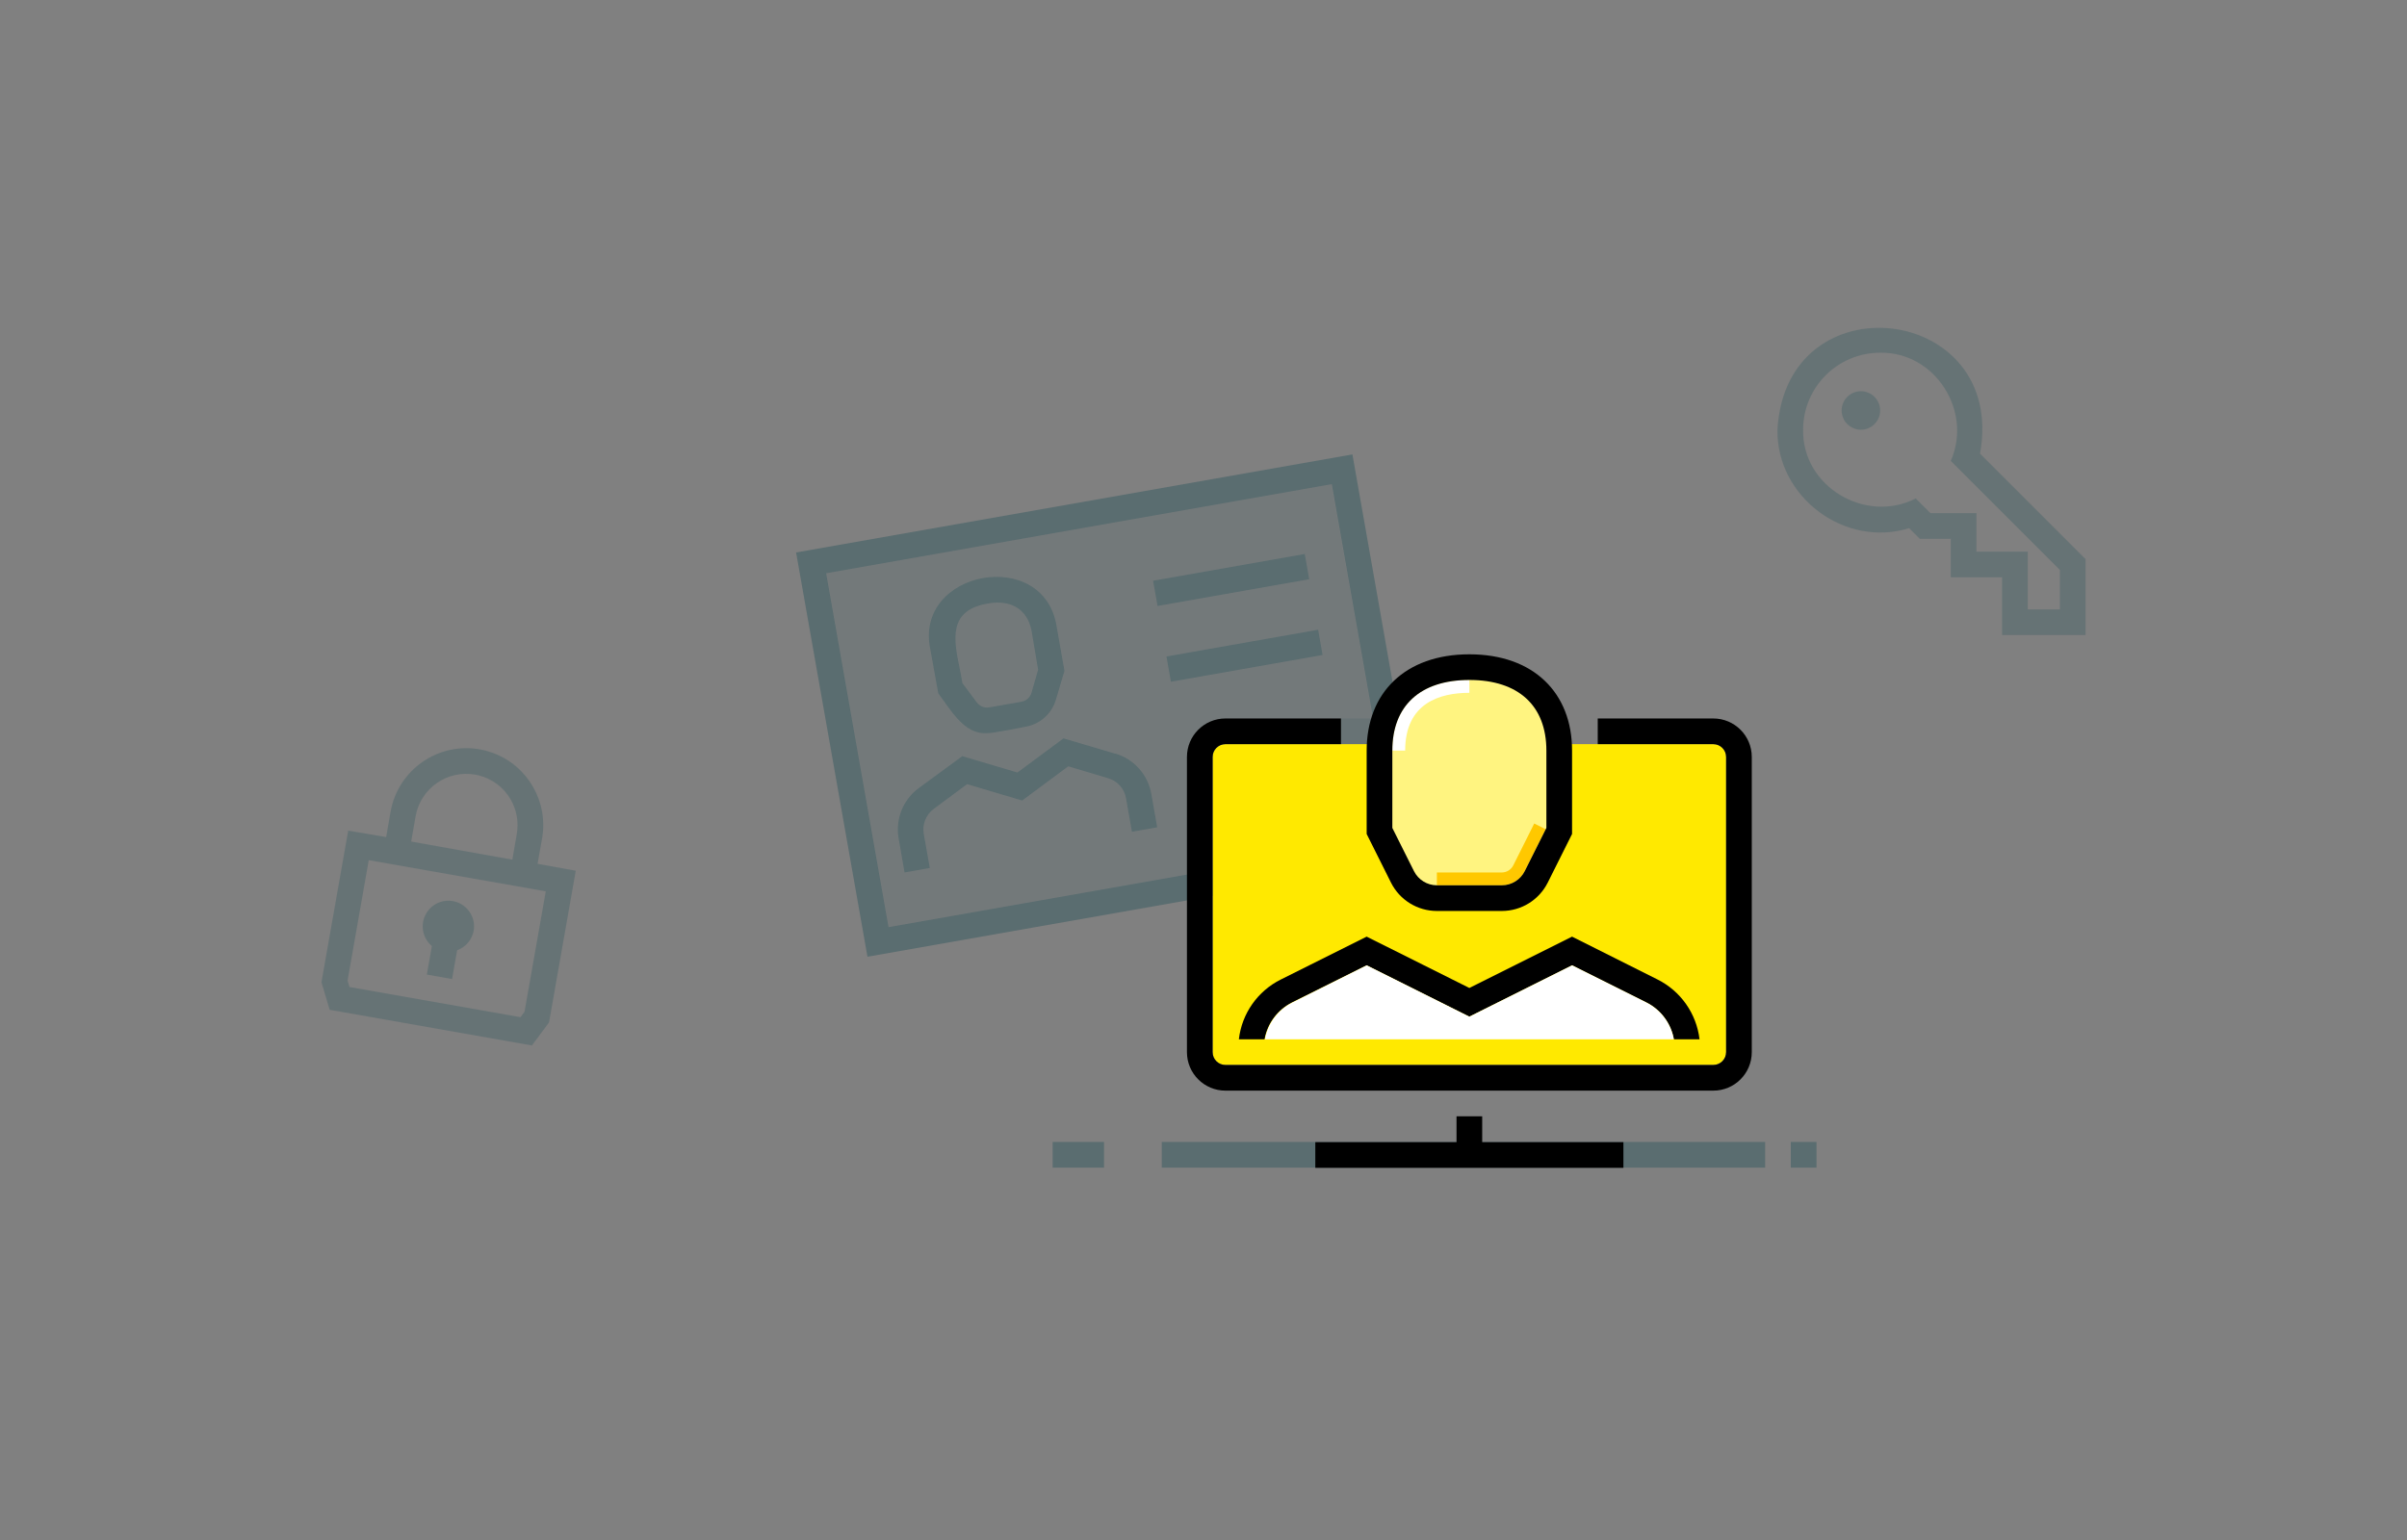 <svg width="375" height="240" viewBox="0 0 375 240" fill="none" xmlns="http://www.w3.org/2000/svg">
<rect x="0" y="0" width="375" height="240" fill="#808080" stroke="none"/>
<path opacity="0.2" fill-rule="evenodd" clip-rule="evenodd" d="M276.92 66.97C278.23 43.3 312.73 47.37 308.48 70.7L324.92 87.14V98.97H311.92V89.97H303.92V83.97H299.09L297.43 82.31C287.42 85.43 276.76 77.46 276.92 66.97ZM315.92 94.97H320.92V88.83L303.92 71.83C307.35 64.08 301.48 54.82 292.92 54.97C286.292 54.97 280.92 60.343 280.92 66.97C280.75 75.84 290.66 81.68 298.46 77.68L300.75 79.97H307.92V85.97H315.92V94.97ZM84.45 130.68L83.75 134.62L89.7 135.7L85.54 159.34L82.87 162.93L51.36 157.37L50.08 153.08L54.25 129.45L60.16 130.45L60.85 126.51C62.003 119.986 68.225 115.63 74.75 116.78C75.431 116.903 76.1 117.084 76.75 117.32C82.217 119.317 85.463 124.949 84.45 130.68ZM64.75 127.21L64.06 131.15L79.82 133.97L80.51 129.98C81.182 126.162 79.02 122.412 75.38 121.08C74.939 120.919 74.483 120.799 74.02 120.72C71.93 120.351 69.779 120.828 68.041 122.045C66.302 123.262 65.118 125.12 64.75 127.21ZM81.72 157.67L81.09 158.52L54.45 153.82L54.15 152.82L57.45 134.05L85.03 138.91L81.72 157.67ZM67.284 147.435L66.501 151.88L70.43 152.58L71.221 148.09C72.546 147.612 73.522 146.473 73.79 145.09C74.14 143.176 73.063 141.289 71.237 140.617C69.411 139.945 67.367 140.684 66.393 142.368C65.421 144.05 65.797 146.187 67.284 147.435ZM286.92 63.97C286.92 62.313 288.263 60.97 289.92 60.97C291.577 60.97 292.92 62.313 292.92 63.97C292.92 65.627 291.577 66.97 289.92 66.97C288.263 66.97 286.92 65.627 286.92 63.97Z" fill="#00414B"/>
<path opacity="0.3" fill-rule="evenodd" clip-rule="evenodd" d="M124.029 86.1L210.699 70.82L221.809 133.82L135.149 149.1L124.029 86.1ZM207.479 75.45L128.699 89.34L138.419 144.49L217.199 130.6L207.479 75.45Z" fill="#00414B"/>
<path opacity="0.1" fill-rule="evenodd" clip-rule="evenodd" d="M207.445 75.451L128.66 89.343L138.384 144.493L217.169 130.601L207.445 75.451ZM203.278 86.335L179.643 90.503L180.337 94.442L203.973 90.275L203.278 86.335ZM147.094 109.319C146.778 108.874 146.476 108.446 146.18 108.059L144.93 101.159C142.39 88.869 162.71 85.089 164.63 97.689L165.84 104.549L164.5 109.069C163.85 111.245 162.027 112.866 159.79 113.259L159.768 113.264L159.768 113.264C158.956 113.426 154.494 114.319 153.79 114.259C150.756 114.495 148.754 111.665 147.094 109.319L147.094 109.319ZM160.73 98.429C160.11 94.879 157.41 93.409 153.86 94.059L153.84 94.069C147.679 95.134 148.611 99.72 149.5 104.097C149.663 104.899 149.824 105.694 149.94 106.459L152.18 109.459C152.63 110.067 153.385 110.369 154.13 110.239L159.13 109.359C159.874 109.23 160.481 108.692 160.7 107.969L161.73 104.369L160.73 98.429ZM173.82 117.479L165.69 115.069L158.51 120.389L149.92 117.839L143.11 122.839C140.675 124.646 139.471 127.674 140 130.659L140.92 135.969L144.86 135.269L143.92 129.969C143.657 128.476 144.261 126.962 145.48 126.059L150.67 122.209L159.25 124.759L166.43 119.429L172.63 121.279C174.091 121.699 175.18 122.92 175.43 124.419L176.35 129.629L180.29 128.929L179.37 123.719C178.845 120.737 176.682 118.306 173.78 117.439L173.82 117.479ZM181.727 102.31L205.361 98.138L206.057 102.077L182.422 106.249L181.727 102.31Z" fill="#00414B"/>
<path opacity="0.3" fill-rule="evenodd" clip-rule="evenodd" d="M179.643 90.503L203.278 86.335L203.973 90.275L180.337 94.442L179.643 90.503ZM146.18 108.059C146.476 108.445 146.778 108.873 147.094 109.319C148.754 111.665 150.756 114.494 153.79 114.259C154.494 114.319 158.956 113.426 159.768 113.264L159.768 113.264L159.79 113.259C162.027 112.866 163.85 111.245 164.5 109.069L165.84 104.549L164.63 97.689C162.71 85.089 142.39 88.869 144.93 101.159L146.18 108.059ZM153.86 94.059C157.41 93.409 160.11 94.879 160.73 98.429L161.73 104.369L160.7 107.969C160.481 108.692 159.874 109.229 159.13 109.359L154.13 110.239C153.385 110.369 152.63 110.067 152.18 109.459L149.94 106.459C149.824 105.694 149.663 104.899 149.5 104.097C148.611 99.72 147.679 95.134 153.84 94.069L153.86 94.059ZM165.69 115.069L173.82 117.479L173.78 117.439C176.682 118.306 178.845 120.737 179.37 123.719L180.29 128.929L176.35 129.629L175.43 124.419C175.18 122.92 174.091 121.698 172.63 121.279L166.43 119.429L159.25 124.759L150.67 122.209L145.48 126.059C144.261 126.961 143.657 128.476 143.92 129.969L144.86 135.269L140.92 135.969L140 130.659C139.471 127.674 140.675 124.646 143.11 122.839L149.92 117.839L158.51 120.389L165.69 115.069ZM205.361 98.138L181.727 102.309L182.422 106.249L206.057 102.077L205.361 98.138Z" fill="#00414B"/>
<path opacity="0.3" fill-rule="evenodd" clip-rule="evenodd" d="M172 177.97H164V181.97H172V177.97ZM181 177.97H275V181.97H181V177.97ZM279 177.97H283V181.97H279V177.97Z" fill="#00414B"/>
<path d="M190.92 165.97H266.92C268.024 165.97 268.92 165.075 268.92 163.97V117.97C268.92 116.865 268.024 115.97 266.92 115.97H190.92C189.815 115.97 188.92 116.865 188.92 117.97V163.97C188.92 165.075 189.815 165.97 190.92 165.97Z" fill="#FFE900"/>
<rect opacity="0.1" x="208.92" y="111.97" width="20" height="4" fill="#00414B"/>
<path d="M223.86 139.97C221.589 139.967 219.514 138.682 218.5 136.65L214.92 129.5V116.97C214.92 108.97 220.28 103.97 228.92 103.97C237.56 103.97 242.92 108.97 242.92 116.97V129.5L239.34 136.65C238.326 138.682 236.251 139.967 233.98 139.97H223.86Z" fill="#FFE900"/>
<path opacity="0.5" d="M223.86 139.97C221.589 139.967 219.514 138.682 218.5 136.65L214.92 129.5V116.97C214.92 108.97 220.28 103.97 228.92 103.97C237.56 103.97 242.92 108.97 242.92 116.97V129.5L239.34 136.65C238.326 138.682 236.251 139.967 233.98 139.97H223.86Z" fill="white"/>
<path d="M233.979 137.969H223.859V135.969H233.979C234.732 135.967 235.42 135.542 235.759 134.869L239.029 128.339L240.809 129.239L237.549 135.759C236.873 137.111 235.491 137.966 233.979 137.969Z" fill="#FFC800"/>
<path d="M218.92 116.97H216.92C216.92 109.97 221.29 105.97 228.92 105.97V107.97C224.36 107.97 218.92 109.53 218.92 116.97Z" fill="white"/>
<path d="M266.92 111.97H248.92V115.97H266.92C268.024 115.97 268.92 116.865 268.92 117.97V163.97C268.92 165.075 268.024 165.97 266.92 165.97H190.92C189.815 165.97 188.92 165.075 188.92 163.97V117.97C188.92 116.865 189.815 115.97 190.92 115.97H208.92V111.97H190.92C187.606 111.97 184.92 114.656 184.92 117.97V163.97C184.92 167.284 187.606 169.97 190.92 169.97H266.92C270.234 169.97 272.92 167.284 272.92 163.97V117.97C272.92 114.656 270.234 111.97 266.92 111.97" fill="black"/>
<path fill-rule="evenodd" clip-rule="evenodd" d="M241.13 137.55C239.775 140.258 237.008 141.968 233.98 141.97H223.86C220.832 141.968 218.065 140.258 216.71 137.55L212.92 129.97V116.97C212.92 107.97 218.92 101.97 228.92 101.97C238.92 101.97 244.92 107.97 244.92 116.97V129.97L241.13 137.55ZM228.92 105.97C221.29 105.97 216.92 109.97 216.92 116.97V129.03L220.29 135.76C220.967 137.112 222.348 137.967 223.86 137.97H233.98C235.492 137.967 236.873 137.112 237.55 135.76L240.92 129.03V116.97C240.92 109.97 236.55 105.97 228.92 105.97Z" fill="black"/>
<path d="M230.92 173.97H226.92V178H204.92V182H252.92V178H230.92V173.97Z" fill="black"/>
<path d="M193.01 161.97H197.01C197.453 159.489 199.039 157.362 201.29 156.23L212.92 150.44L228.92 158.44L244.92 150.44L256.5 156.23C258.751 157.362 260.337 159.489 260.78 161.97H264.78C264.306 157.961 261.849 154.459 258.24 152.65L244.92 145.97L228.92 153.97L212.92 145.97L199.55 152.65C195.932 154.449 193.471 157.956 193.01 161.97Z" fill="black"/>
<path fill-rule="evenodd" clip-rule="evenodd" d="M256.501 156.23L244.921 150.44L228.921 158.44L212.921 150.44L201.341 156.23C199.089 157.362 197.504 159.489 197.061 161.97H260.781C260.338 159.489 258.752 157.362 256.501 156.23Z" fill="white"/>
</svg>
